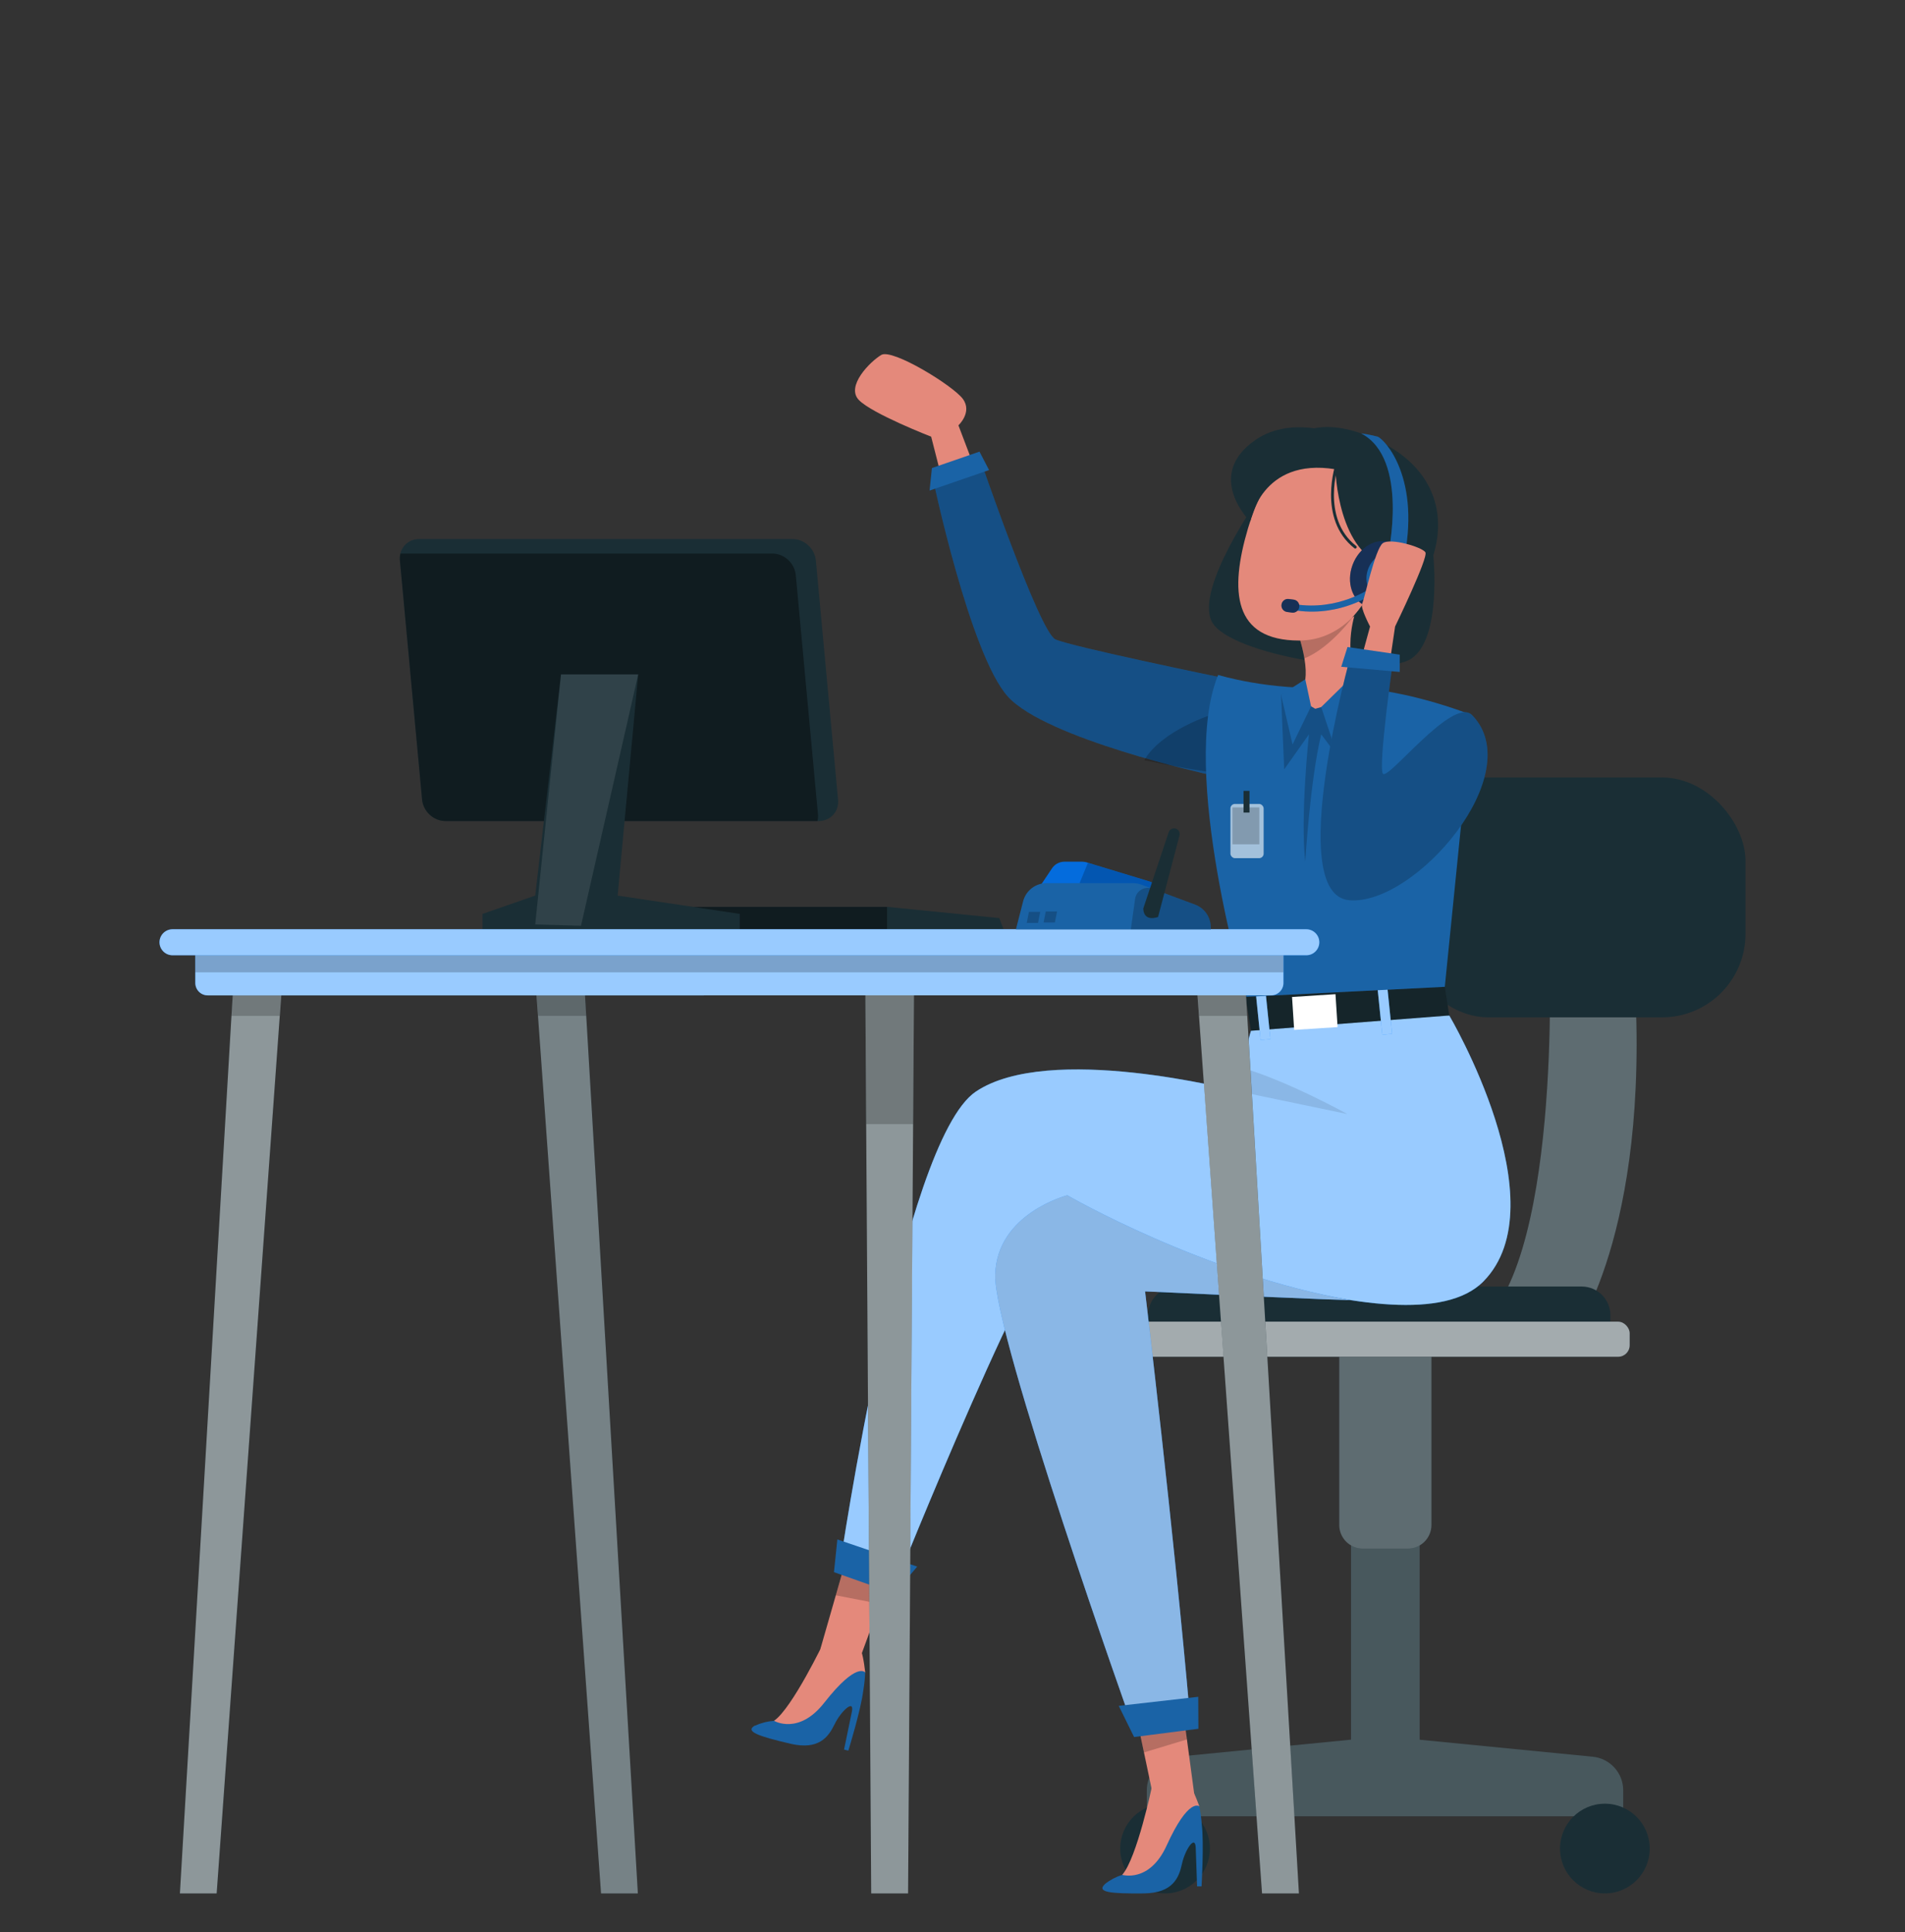 <?xml version="1.0" encoding="UTF-8"?>
<svg id="Groupe_72562" data-name="Groupe 72562" xmlns="http://www.w3.org/2000/svg" viewBox="0 0 332.61 337.3">
  <rect x="0" y="0" width="332.61" height="337.3" fill="#333333" stroke="none"/>
  <defs>
    <style>
      .cls-1 {
        opacity: .3;
      }

      .cls-1, .cls-2, .cls-3, .cls-4, .cls-5, .cls-6, .cls-7, .cls-8, .cls-9, .cls-10, .cls-11, .cls-12, .cls-13, .cls-14, .cls-15, .cls-16, .cls-17, .cls-18 {
        stroke-width: 0px;
      }

      .cls-1, .cls-3, .cls-4, .cls-5, .cls-6, .cls-9, .cls-12, .cls-19, .cls-13, .cls-14, .cls-15, .cls-16, .cls-17 {
        isolation: isolate;
      }

      .cls-1, .cls-3, .cls-4, .cls-9, .cls-11, .cls-13, .cls-16 {
        fill: #fff;
      }

      .cls-2, .cls-17 {
        fill: #1a63a6;
      }

      .cls-3, .cls-12 {
        opacity: .1;
      }

      .cls-4, .cls-6, .cls-19, .cls-14, .cls-17 {
        opacity: .2;
      }

      .cls-5, .cls-14, .cls-18 {
        fill: #173156;
      }

      .cls-5, .cls-15, .cls-16 {
        opacity: .4;
      }

      .cls-7 {
        fill: #007cff;
      }

      .cls-8 {
        fill: #1a2e35;
      }

      .cls-9 {
        opacity: .5;
      }

      .cls-10 {
        fill: #e4897b;
      }

      .cls-13 {
        opacity: .6;
      }

      .cls-20 {
        fill: none;
        stroke: #1a2e35;
        stroke-linecap: round;
        stroke-linejoin: round;
        stroke-width: .5px;
      }
    </style>
  </defs>
  <g>
    <path class="cls-8" d="M278.1,306.67l-30.23-2.97v-42.48h-11.98v42.47l-30.35,2.98c-3.01.3-5.31,2.83-5.31,5.86v4.54h83.18v-4.54c0-3.03-2.3-5.56-5.31-5.86Z"/>
    <path class="cls-4" d="M278.1,306.67l-30.23-2.97v-42.48h-11.98v42.47l-30.35,2.98c-3.01.3-5.31,2.83-5.31,5.86v4.54h83.18v-4.54c0-3.03-2.3-5.56-5.31-5.86Z"/>
    <circle class="cls-8" cx="203.42" cy="322.7" r="7.83"/>
    <circle class="cls-8" cx="280.21" cy="322.7" r="7.83"/>
    <path class="cls-8" d="M233.82,232.5h16.11v33.71c0,2.28-1.85,4.13-4.13,4.13h-7.84c-2.28,0-4.13-1.85-4.13-4.13v-33.71h0Z"/>
    <path class="cls-1" d="M233.82,232.5h16.11v33.71c0,2.28-1.85,4.13-4.13,4.13h-7.84c-2.28,0-4.13-1.85-4.13-4.13v-33.71h0Z"/>
    <path class="cls-8" d="M270.52,166.1s2.28,56.65-13.49,66.41h18.01s13.95-19.3,10.01-66.41h-14.53Z"/>
    <path class="cls-1" d="M270.52,166.1s2.28,56.65-13.49,66.41h18.01s13.95-19.3,10.01-66.41h-14.53Z"/>
    <path class="cls-8" d="M200.47,224.58h80.71v7.26c0,2.76-2.24,5-5,5h-70.71c-2.76,0-5-2.24-5-5v-7.26h0Z" transform="translate(481.64 461.43) rotate(180)"/>
    <g>
      <rect class="cls-8" x="197.1" y="230.71" width="87.43" height="6.13" rx="2.01" ry="2.01" transform="translate(481.64 467.56) rotate(180)"/>
      <rect class="cls-13" x="197.1" y="230.71" width="87.43" height="6.13" rx="2.01" ry="2.01" transform="translate(481.64 467.56) rotate(180)"/>
    </g>
    <rect class="cls-8" x="245.31" y="135.72" width="59.45" height="41.88" rx="14.58" ry="14.58"/>
  </g>
  <g>
    <path class="cls-10" d="M173.1,89.43l-5.76-15.18s2.47-2.29.78-4.6c-1.69-2.32-12.32-8.84-14.25-7.69-1.94,1.15-6.24,5.47-3.91,7.87,2.32,2.4,12.62,6.4,12.62,6.4l5.09,19.92,5.44-6.71Z"/>
    <g>
      <path class="cls-2" d="M213.32,118.29s-26.2-5.39-29.04-6.67c-2.84-1.29-13.39-32.17-13.39-32.17l-8.08,3.78s6.51,30.99,13.16,38.37c6.65,7.37,35.03,13.6,35.03,13.6l2.32-16.9Z"/>
      <path class="cls-6" d="M211,135.19s-.16-.03-.48-.11c-1.43-.32-5.91-1.38-11.23-2.93-8.64-2.51-19.52-6.34-23.32-10.55-6.64-7.37-13.16-38.37-13.16-38.37l8.08-3.77s10.55,30.89,13.4,32.17c2.84,1.28,29.04,6.67,29.04,6.67l-2.32,16.9Z"/>
      <polygon class="cls-2" points="171.02 78.84 172.69 82.06 162.3 85.64 162.71 81.71 171.02 78.84"/>
    </g>
    <path class="cls-6" d="M211.2,134.77c-1.45-.21-6-.92-11.42-2.05,3.1-5.34,12.16-8.09,12.16-8.09l-.74,10.15Z"/>
    <path class="cls-8" d="M250.25,96.91s1.54,14.51-3.84,18.07c-5.38,3.56-31.82-.61-34.82-6.45-3-5.84,8.29-21.69,8.29-21.69l30.37,10.06Z"/>
    <polygon class="cls-10" points="143.24 287.85 150.14 289.51 153.64 279.99 156.81 271.33 148.95 267.97 145.93 278.49 143.24 287.85"/>
    <polygon class="cls-6" points="145.93 278.49 153.64 279.99 156.81 271.33 148.95 267.97 145.93 278.49"/>
    <g>
      <path class="cls-7" d="M146.62,273.46l9.57,3.56s25.53-63.82,30.77-64.04c5.25-.22,58.66,24.33,72.05,10.71,13.39-13.61-5.97-46.42-5.97-46.42,0,0-32.2-4.6-34.62,2.68-.47,1.41-.99,4.17-1.36,6.53-.37,2.22-.62,4.09-.62,4.09,0,0-.01,0-.02-.01-1-.25-33.32-8.59-46.06.01-12.94,8.75-23.73,82.9-23.73,82.9Z"/>
      <path class="cls-13" d="M146.62,273.46l9.57,3.56s25.53-63.82,30.77-64.04c5.25-.22,58.66,24.33,72.05,10.71,13.39-13.61-5.97-46.42-5.97-46.42,0,0-32.2-4.6-34.62,2.68-.47,1.41-.99,4.17-1.36,6.53-.37,2.22-.62,4.09-.62,4.09,0,0-.01,0-.02-.01-1-.25-33.32-8.59-46.06.01-12.94,8.75-23.73,82.9-23.73,82.9Z"/>
    </g>
    <polygon class="cls-10" points="201.66 315.08 208.53 313.32 207.21 303.45 205.98 294.41 197.48 295.17 199.69 305.71 201.66 315.08"/>
    <polygon class="cls-6" points="199.74 305.92 207.26 303.64 206.01 294.5 197.49 295.22 199.74 305.92"/>
    <polygon class="cls-2" points="160.14 273.48 146.2 268.74 145.61 274.45 156.18 278.19 160.14 273.48"/>
    <g>
      <path class="cls-7" d="M235.89,226.96s-2.18.05-35.96-1.52c0,0,5.05,42.23,7.8,73.84l-10.1,1.72s-24.13-67.69-23.87-78.44c.26-10.75,12.59-13.9,12.59-13.9,0,0,24.06,13.9,49.53,18.31Z"/>
      <path class="cls-13" d="M235.89,226.96s-2.18.05-35.96-1.52c0,0,5.05,42.23,7.8,73.84l-10.1,1.72s-24.13-67.69-23.87-78.44c.26-10.75,12.59-13.9,12.59-13.9,0,0,24.06,13.9,49.53,18.31Z"/>
      <path class="cls-12" d="M235.89,226.96s-2.18.05-35.96-1.52c0,0,5.05,42.23,7.8,73.84l-10.1,1.72s-24.13-67.69-23.87-78.44c.26-10.75,12.59-13.9,12.59-13.9,0,0,24.06,13.9,49.53,18.31Z"/>
    </g>
    <polygon class="cls-2" points="209.21 296.21 195.33 297.79 198.01 303.23 209.24 301.79 209.21 296.21"/>
    <path class="cls-12" d="M216.43,190.56l18.83,3.92s-10.41-5.75-18.21-8.02c-.37,2.22-.62,4.09-.62,4.09Z"/>
    <g>
      <g>
        <polygon class="cls-8" points="252.26 172.26 253.04 177.27 218.41 179.94 217.5 174.02 252.26 172.26"/>
        <polygon class="cls-6" points="252.26 172.26 253.04 177.27 218.41 179.94 217.5 174.02 252.26 172.26"/>
      </g>
      <rect class="cls-7" x="240.89" y="171.82" width="1.72" height="8.76" transform="translate(500.26 326.75) rotate(174.13)"/>
      <rect class="cls-11" x="225.78" y="173.76" width="7.6" height="5.76" transform="translate(470.01 338.21) rotate(176.32)"/>
      <rect class="cls-7" x="219.63" y="172.76" width="1.72" height="8.76" transform="translate(457.96 330.78) rotate(174.13)"/>
      <rect class="cls-13" x="240.89" y="171.82" width="1.72" height="8.76" transform="translate(500.26 326.75) rotate(174.13)"/>
      <rect class="cls-13" x="219.63" y="172.76" width="1.72" height="8.76" transform="translate(457.96 330.78) rotate(174.13)"/>
    </g>
    <path class="cls-2" d="M212.69,117.82s8.84,2.77,19.95,2.2c11.11-.57,24.39,4.83,24.39,4.83l-4.77,47.42-34.76,1.75s-11.68-39.6-4.81-56.2Z"/>
    <path class="cls-8" d="M218.28,91.04s1.95-23.03,21.2-14.66c24.16,10.5,4.95,38.55-6.85,32.79-11.8-5.76-14.35-18.13-14.35-18.13Z"/>
    <path class="cls-6" d="M223.67,121.3l.55,13.01,4.32-6.12s-1.54,14.39-.64,22.23c0,0,.82-14.05,2.78-22.23l4.58,6.12,6.58-12.93s-10.65-3.83-18.18-.08Z"/>
    <path class="cls-10" d="M229.64,123.73l9.95-2.81c-6.13-4.22-3.04-13.66-3.04-13.66l-9.86,3.47c.53,1.64.86,3.03,1.06,4.21,1.03,6.15-1.75,6.64-1.75,6.64l3.64,2.15Z"/>
    <path class="cls-6" d="M226.69,110.72c.53,1.64.86,3.03,1.06,4.21,4.72-1.89,8.8-7.68,8.8-7.68l-9.86,3.47Z"/>
    <g>
      <path class="cls-10" d="M233.12,81.21c-8.73-1.93-12.58,2.12-15.21,10.98-3.29,11.07-2.56,19.61,8.89,19.63,15.55.02,20.82-27.39,6.32-30.6Z"/>
      <path class="cls-8" d="M239.41,98.04s-2.5-8.08-.65-13.48c0,0-15.74-10.9-20.48,6.48,0,0,1.76-15.97,16.85-13,15.06,2.97,10.16,24.92.96,29.75,0,0,4.85-4.7,3.32-9.75Z"/>
      <path class="cls-10" d="M237.57,99.57c.37-1.39,2.35-3.45,4.9-2.59,2.64.89,2.7,6.74-4.33,6.58-1.01-.02-1.34-1.09-.57-3.99Z"/>
      <path class="cls-8" d="M233.16,81.91s.34,15.15,9.43,16.97c9.09,1.82-.85-19.46-.85-19.46,0,0-13.53-8.84-22.55-2.61-9.02,6.23-.91,14.24-.91,14.24,0,0,1.91-11.25,14.88-9.13Z"/>
      <path class="cls-20" d="M233.47,80.91s-3.24,9.57,3.16,14.6"/>
    </g>
    <g>
      <path class="cls-18" d="M245.24,101.99c-1.16,3.08-4.12,4.81-6.63,3.87-2.51-.94-3.6-4.2-2.44-7.28,1.16-3.08,4.12-4.81,6.63-3.87,2.51.94,3.6,4.2,2.44,7.28Z"/>
      <path class="cls-5" d="M245.24,101.99c-1.16,3.08-4.12,4.81-6.63,3.87-2.51-.94-3.6-4.2-2.44-7.28,1.16-3.08,4.12-4.81,6.63-3.87,2.51.94,3.6,4.2,2.44,7.28Z"/>
      <path class="cls-2" d="M242.34,96.94s3.76-16.86-4.68-21.28c0,0,1.76.24,2.85.56,1.09.32,7.84,7.16,4.43,22.31l-2.6-1.58Z"/>
      <path class="cls-17" d="M242.34,96.94s3.76-16.86-4.68-21.28c0,0,1.76.24,2.85.56,1.09.32,7.84,7.16,4.43,22.31l-2.6-1.58Z"/>
      <g>
        <path class="cls-2" d="M226.51,106.59c-.21-.03-.42-.06-.63-.09l.17-1.03c7.6,1.24,13.26-2.79,13.32-2.83l.62.85c-.24.17-5.74,4.13-13.48,3.11Z"/>
        <g class="cls-19">
          <path class="cls-2" d="M226.51,106.59c-.21-.03-.42-.06-.63-.09l.17-1.03c7.6,1.24,13.26-2.79,13.32-2.83l.62.85c-.24.17-5.74,4.13-13.48,3.11Z"/>
        </g>
      </g>
      <path class="cls-2" d="M244.88,101.57c-.76,2.04-2.73,3.18-4.38,2.56-1.66-.62-2.38-2.78-1.62-4.81.76-2.04,2.73-3.18,4.38-2.56,1.66.62,2.38,2.78,1.62,4.81Z"/>
      <g>
        <path class="cls-18" d="M225.57,106.94l-.84-.11c-.63-.08-1.07-.66-.98-1.28h0c.08-.63.66-1.07,1.28-.98l.84.11c.63.08,1.06.66.98,1.28h0c-.08.63-.66,1.07-1.28.98Z"/>
        <path class="cls-5" d="M225.57,106.94l-.84-.11c-.63-.08-1.07-.66-.98-1.28h0c.08-.63.66-1.07,1.28-.98l.84.11c.63.08,1.06.66.98,1.28h0c-.08.63-.66,1.07-1.28.98Z"/>
      </g>
    </g>
    <polygon class="cls-2" points="236.92 117.3 230.68 123.43 233.18 130.93 241.85 121.38 236.92 117.3"/>
    <polygon class="cls-2" points="227.9 118.58 228.91 123.3 225.68 129.96 223.67 121.3 227.9 118.58"/>
    <path class="cls-10" d="M235.59,122.62l3.62-13.25s-1.75-3.3-1.38-3.99c.38-.69,2.26-9.59,3.61-10.56,1.34-.97,6.87.69,7.43,1.59s-5.29,12.96-5.29,12.96l-2.13,14.36-5.85-1.1Z"/>
    <g>
      <path class="cls-2" d="M257.03,124.84c9.96,10.2-10.01,33.3-21.45,32.31-11.44-.98.29-42.87.29-42.87l7.33,1.21s-2.57,18.13-1.76,19.55c.81,1.42,12.25-13.62,15.59-10.2Z"/>
      <path class="cls-6" d="M257.03,124.84c9.96,10.2-10.01,33.3-21.45,32.31-11.44-.98.29-42.87.29-42.87l7.33,1.21s-2.57,18.13-1.76,19.55c.81,1.42,12.25-13.62,15.59-10.2Z"/>
      <polygon class="cls-2" points="235.27 112.95 234.18 116.4 244.39 117.3 244.39 114.28 235.27 112.95"/>
    </g>
    <g>
      <rect class="cls-13" x="214.83" y="140.34" width="5.8" height="9.47" rx=".79" ry=".79"/>
      <rect class="cls-6" x="215.18" y="140.96" width="4.7" height="6.43"/>
      <rect class="cls-8" x="217.12" y="138.06" width="1.04" height="3.79"/>
    </g>
    <path class="cls-2" d="M131.82,301.25c1.05-.48,2.18-.77,3.33-.85h0s3.98-2.35,7.93-11.46l4.44-.03c1.54.02,2.9.99,3.41,2.44.07.2.12.4.13.61-.04,1.07-.16,2.14-.34,3.2-.4,3.32-2.6,10.45-2.6,10.45l-.75-.19,1.37-6.63c.45-2.25-1.91-.08-3.01,2.19-1.1,2.27-2.78,4.56-7.69,3.43-5.72-1.34-8.02-2.16-6.23-3.19Z"/>
    <path class="cls-10" d="M143.89,286.56s-5.55,11.61-8.74,13.84c0,0,4.28,2.55,8.74-3.13,5.76-7.35,7.17-5.3,7.17-5.3,0,0-.24-2.51-.69-3.75-.87-2.37-6.48-1.68-6.48-1.68Z"/>
    <path class="cls-2" d="M192.91,328.9c.9-.72,1.93-1.26,3.03-1.61h0s3.31-3.22,4.99-13.01l4.31-1.08c1.5-.35,3.05.28,3.89,1.57.12.17.21.37.27.57.21,1.05.35,2.12.43,3.19.4,3.32-.04,10.77-.04,10.77h-.78s-.24-6.77-.24-6.77c-.09-2.3-1.87.38-2.4,2.84-.53,2.47-1.62,5.09-6.65,5.16-5.87.06-8.3-.2-6.81-1.62Z"/>
    <path class="cls-10" d="M201.15,311.77s-2.64,12.59-5.21,15.52c0,0,4.76,1.46,7.75-5.11,3.86-8.5,5.71-6.85,5.71-6.85,0,0-.83-2.38-1.56-3.47-1.4-2.1-6.69-.09-6.69-.09Z"/>
  </g>
  <g>
    <g>
      <polygon class="cls-8" points="111.3 162.23 112.33 158.31 154.88 158.31 174.47 160.27 175.22 162.23 111.3 162.23"/>
      <polygon class="cls-15" points="154.88 158.31 154.88 162.23 111.3 162.23 112.33 158.31 154.88 158.31"/>
    </g>
    <g>
      <path class="cls-8" d="M146.33,139.58c.19,2.07-1.32,3.75-3.38,3.75h-65.18c-2.07,0-3.89-1.68-4.08-3.75l-3.87-41.73c-.04-.43-.01-.84.08-1.22.37-1.47,1.66-2.53,3.29-2.53h65.18c2.07,0,3.89,1.68,4.08,3.75l3.87,41.73Z"/>
      <path class="cls-15" d="M142.73,143.33h-64.95c-2.07,0-3.89-1.68-4.08-3.75l-3.87-41.73c-.04-.43-.01-.84.08-1.22h64.95c2.06,0,3.88,1.68,4.08,3.75l3.87,41.73c.04.43.01.84-.08,1.22Z"/>
      <polygon class="cls-8" points="97.95 117.73 111.43 117.73 107.84 156.34 129.16 159.54 129.16 162.23 84.25 162.23 84.25 159.54 93.45 156.34 97.95 117.73"/>
      <polygon class="cls-3" points="111.43 117.73 101.44 161.61 93.45 161.38 97.95 117.73 111.43 117.73"/>
    </g>
    <g>
      <g>
        <polygon class="cls-8" points="111.37 330.53 104.94 330.53 93.39 169.74 101.92 169.74 111.37 330.53"/>
        <polygon class="cls-16" points="111.37 330.53 104.94 330.53 93.96 177.73 93.39 170 101.92 170 102.38 177.73 111.37 330.53"/>
        <polygon class="cls-6" points="102.38 177.34 93.96 177.34 93.39 170 101.92 170 102.38 177.34"/>
      </g>
      <g>
        <polygon class="cls-8" points="158.54 330.53 152.11 330.53 151.06 169.74 159.59 169.74 158.54 330.53"/>
        <polygon class="cls-9" points="159.6 170 159.43 195.94 158.55 330.53 152.11 330.53 151.23 195.94 151.07 170 159.6 170"/>
        <polygon class="cls-6" points="159.6 170 159.43 196.23 151.23 196.23 151.07 170 159.6 170"/>
      </g>
      <g>
        <polygon class="cls-8" points="226.78 330.53 220.35 330.53 208.81 169.74 217.33 169.74 226.78 330.53"/>
        <polygon class="cls-9" points="226.79 330.53 220.35 330.53 209.37 177.73 208.8 170 217.33 170 217.79 177.73 226.79 330.53"/>
        <polygon class="cls-6" points="217.79 177.34 209.37 177.34 208.8 170 217.33 170 217.79 177.34"/>
      </g>
      <g>
        <polygon class="cls-8" points="37.84 330.53 31.41 330.53 40.86 169.74 49.39 169.74 37.84 330.53"/>
        <polygon class="cls-9" points="49.39 170 48.82 177.73 37.83 330.53 31.41 330.53 40.39 177.73 40.86 170 49.39 170"/>
        <polygon class="cls-6" points="40.86 170 49.39 170 48.82 177.34 40.39 177.34 40.86 170"/>
      </g>
      <g>
        <path class="cls-7" d="M34.1,165.71h189.99v5.89c0,1.19-.97,2.16-2.16,2.16H36.26c-1.19,0-2.16-.97-2.16-2.16v-5.89h0Z"/>
        <path class="cls-13" d="M34.1,165.71h189.99v5.89c0,1.19-.97,2.16-2.16,2.16H36.26c-1.19,0-2.16-.97-2.16-2.16v-5.89h0Z"/>
      </g>
      <rect class="cls-6" x="34.1" y="165.71" width="189.99" height="4.03"/>
      <g>
        <path class="cls-7" d="M228.08,166.76H30.12c-1.25,0-2.27-1.02-2.27-2.27h0c0-1.25,1.02-2.27,2.27-2.27h197.96c1.25,0,2.27,1.02,2.27,2.27h0c0,1.25-1.02,2.27-2.27,2.27Z"/>
        <path class="cls-13" d="M228.08,166.76H30.12c-1.25,0-2.27-1.02-2.27-2.27h0c0-1.25,1.02-2.27,2.27-2.27h197.96c1.25,0,2.27,1.02,2.27,2.27h0c0,1.25-1.02,2.27-2.27,2.27Z"/>
      </g>
    </g>
    <g>
      <path class="cls-7" d="M181.24,155.24l2.44-3.65c.49-.73,1.3-1.16,2.18-1.16h3.09c.26,0,.51.04.76.11l11,3.34c.63.19,1.16.61,1.49,1.17l1.58,2.65-22.54-2.46Z"/>
      <path class="cls-14" d="M203.78,157.7l-16.02-1.74-6.52-.71,2.43-3.65c.48-.72,1.3-1.16,2.18-1.16h3.08c.26,0,.51.04.77.12l.24.07,10.75,3.26c.63.19,1.16.6,1.5,1.16l1.57,2.65Z"/>
      <path class="cls-6" d="M203.78,157.7l-16.02-1.74,2.19-5.34,10.75,3.26c.63.19,1.16.6,1.5,1.16l1.57,2.65Z"/>
      <path class="cls-2" d="M211.4,161.88v.35h-34.02l1.26-4.92c.49-1.85,2.17-3.14,4.08-3.14h15.09c.5,0,1,.08,1.47.26l1.89.7,7.49,2.79c1.65.62,2.74,2.19,2.74,3.96Z"/>
      <path class="cls-6" d="M211.4,161.88v.35h-13.96l.75-5.32c.2-1.41,1.66-2.27,2.99-1.77l7.49,2.79c1.65.62,2.74,2.19,2.74,3.96Z"/>
      <path class="cls-8" d="M199.61,158.61l4.44-13.33c.19-.58.85-.84,1.39-.57h0c.41.21.62.68.5,1.13l-3.74,14.23s-2.49,1.01-2.59-1.47Z"/>
      <polygon class="cls-6" points="181.24 161.12 179.27 161.12 179.65 159.18 181.62 159.18 181.24 161.12"/>
      <polygon class="cls-6" points="184.18 161.04 182.21 161.04 182.59 159.11 184.56 159.11 184.18 161.04"/>
    </g>
  </g>
</svg>